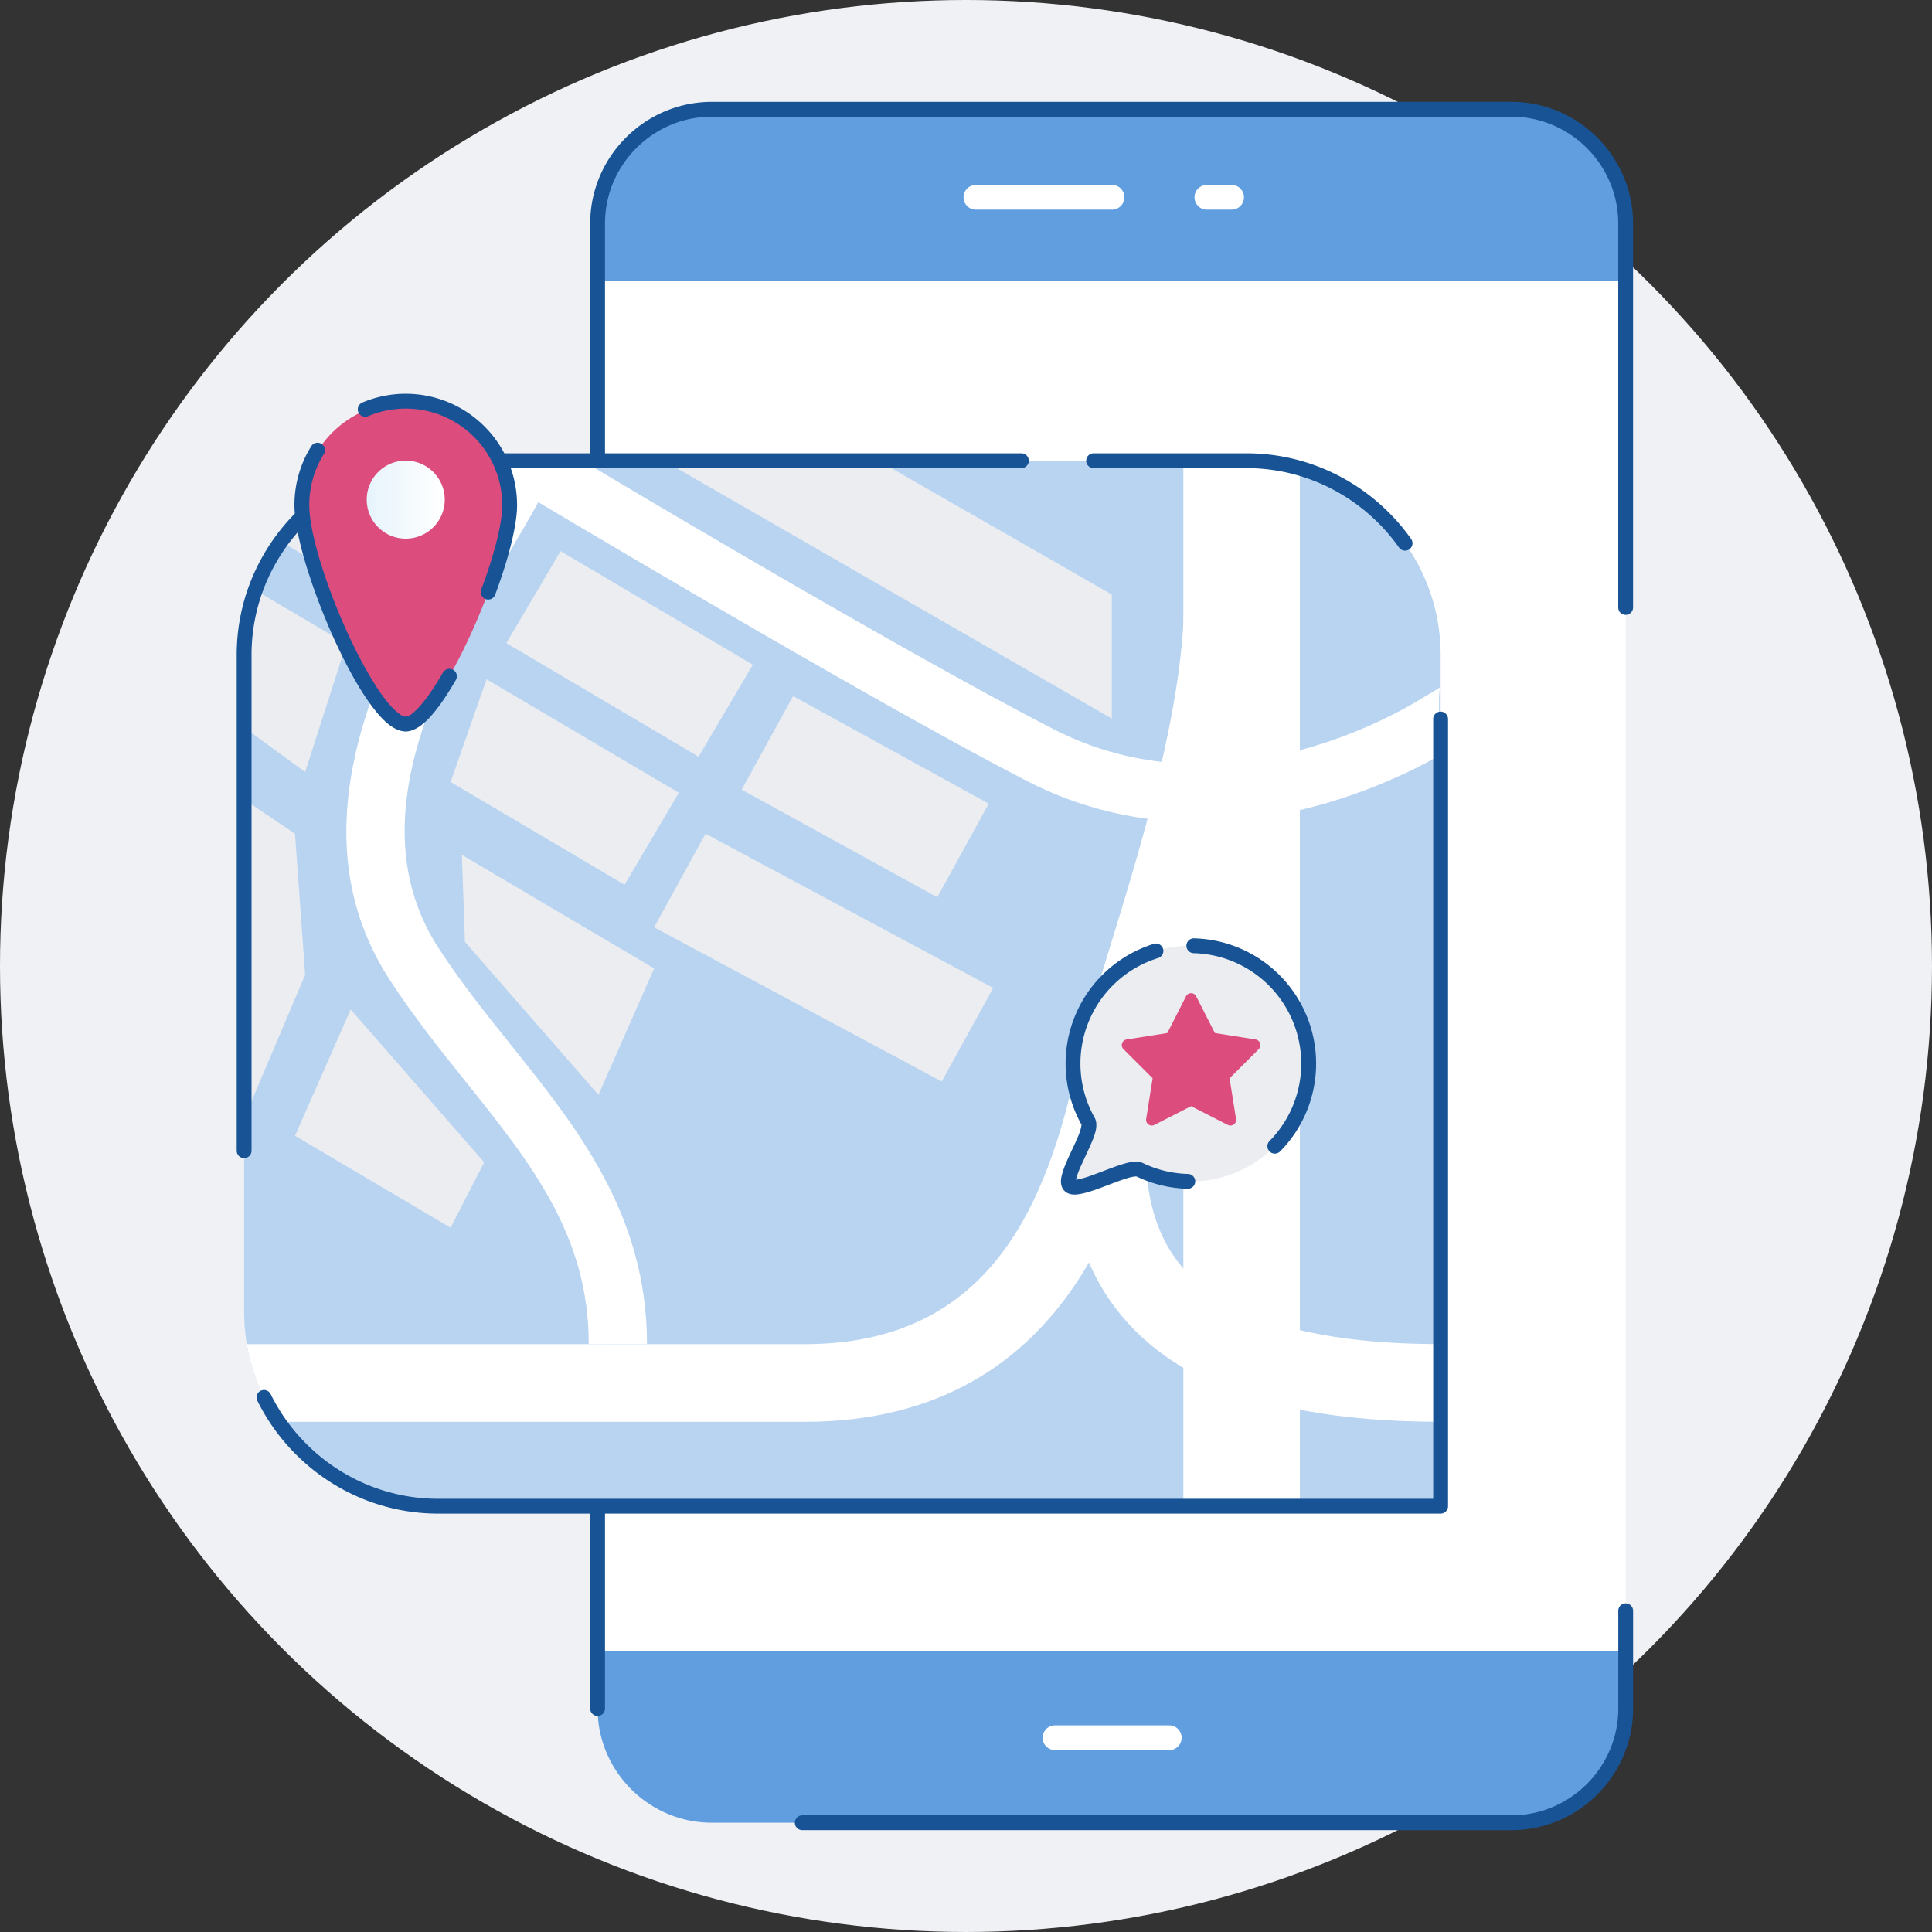 <svg id="Layer_1" data-name="Layer 1" xmlns="http://www.w3.org/2000/svg" xmlns:xlink="http://www.w3.org/1999/xlink" viewBox="0 0 1953.69 1953.69">
  <rect x="0" y="0" width="1953.69" height="1953.69" fill="#333333" stroke="none"/>
  <defs>
    <style>
      .cls-1 {
        fill: none;
      }

      .cls-2 {
        fill: #eff1f4;
      }

      .cls-3, .cls-5 {
        fill: #fff;
      }

      .cls-4 {
        fill: #619ee0;
      }

      .cls-13, .cls-5, .cls-6, .cls-8 {
        fill-rule: evenodd;
      }

      .cls-6 {
        fill: #185495;
      }

      .cls-7 {
        clip-path: url(#clip-path);
      }

      .cls-10, .cls-8 {
        fill: #ebedf1;
      }

      .cls-9 {
        fill: #b9d4f1;
      }

      .cls-11, .cls-13 {
        fill: #dc4c7c;
      }

      .cls-12 {
        fill: url(#linear-gradient);
      }
    </style>
    <clipPath id="clip-path">
      <path class="cls-1" d="M1456.81,1523.07H443.23c-108,0-196.36-88.35-196.36-196.33V662.24c0-108,88.37-196.34,196.36-196.34h817.25c108,0,196.33,88.35,196.33,196.34Z"/>
    </clipPath>
    <linearGradient id="linear-gradient" x1="-1877.72" y1="4149.12" x2="-1877.05" y2="4149.12" gradientTransform="matrix(-118.33, 0, 0, 118.33, -221741.47, -490462.62)" gradientUnits="userSpaceOnUse">
      <stop offset="0" stop-color="#fff"/>
      <stop offset="1" stop-color="#e6f3fb"/>
    </linearGradient>
  </defs>
  <circle class="cls-2" cx="976.84" cy="976.84" r="976.84"/>
  <g>
    <path class="cls-3" d="M1644,226V1727.7c0,63.54-52,115.51-115.52,115.51H719.82c-63.52,0-115.53-52-115.53-115.51V226c0-63.53,52-115.51,115.53-115.51h808.61C1592,110.48,1644,162.46,1644,226Z"/>
    <path class="cls-4" d="M1644,1669.94v57.76c0,63.54-52,115.51-115.52,115.51H719.82c-46.63,0-87.07-28-105.26-68a113.91,113.91,0,0,1-10.26-47.5v-57.76Z"/>
    <path class="cls-4" d="M1644,226v57.76H604.3V226c0-63.53,52-115.5,115.52-115.5h808.62c63.52,0,115.51,52,115.51,115.51Z"/>
    <path class="cls-5" d="M987.36,212H1125a12.51,12.51,0,0,0,0-25H987.36a12.51,12.51,0,1,0,0,25Z"/>
    <path class="cls-5" d="M1220.93,212h25a12.51,12.51,0,0,0,0-25h-25a12.51,12.51,0,1,0,0,25Z"/>
    <path class="cls-5" d="M1066.36,1769.75h115.52a12.51,12.51,0,1,0,0-25H1066.36a12.51,12.51,0,0,0,0,25Z"/>
    <path class="cls-6" d="M1636.45,1628.87v98.83c0,59.42-48.61,108-108,108H811.25a7.5,7.5,0,0,0,0,15h717.18c67.66,0,123-55.34,123-123v-98.83a7.5,7.5,0,0,0-15,0Z"/>
    <path class="cls-6" d="M611.79,1727.7V1052.13a7.5,7.5,0,0,0-15,0V1727.7a7.5,7.5,0,0,0,15,0Z"/>
    <path class="cls-6" d="M611.79,596.77V226c0-59.41,48.63-108,108-108h808.61c59.41,0,108,48.6,108,108V614.26a7.5,7.5,0,0,0,15,0V226c0-67.65-55.36-123-123-123H719.82c-67.65,0-123,55.35-123,123V596.77a7.5,7.5,0,0,0,15,0Z"/>
  </g>
  <g>
    <g class="cls-7">
      <g>
        <path class="cls-8" d="M649.21,1099.68,847.07,1208.5l52-94.65L701.26,1005l-52,94.65Z"/>
        <rect class="cls-9" x="246.88" y="465.91" width="1209.94" height="1057.17"/>
        <path class="cls-3" d="M1088.48,1080l77.2,14.5c-15.33,81.69-5.67,144.19,28.78,185.69,43.49,52.43,131.78,79,262.35,79v78.54c-157.25,0-262.83-35.13-322.82-107.41-50.07-60.35-65.39-144.57-45.51-250.32Z"/>
        <path class="cls-3" d="M589,465.91c3.53,2.11,312.15,186.92,476.26,271.4,169.3,87.16,342.79-12.28,375.84-33.1l15.69-9.44c-3.72,2.35,0,68.65,0,68.65-61.24,34.74-240.2,118-418.46,26.27C899.91,718.43,631.28,559.55,544.29,507.8c-7.66,14.25-17.11,30.29-27.77,48.38C453.16,663.6,357.4,826,443.37,958.53c22.29,34.41,48.17,66.77,73.21,98,67.66,84.63,137.67,172.12,137.67,302.64H595.34c0-109.85-57.81-182.14-124.76-265.85-25.94-32.41-52.75-65.92-76.66-102.77-105.75-163.16,5.42-351.69,71.86-464.32C483,497,493.42,482.14,499.47,465.9H589Z"/>
        <rect class="cls-3" x="1196.65" y="465.91" width="117.81" height="1057.17"/>
        <path class="cls-3" d="M1197.48,608.67l78.52,1.16c-1.76,121.33-45.75,264.32-77.84,368.72-14.71,47.72-27.4,88.93-32.48,116-20.91,94.76-75.85,343.22-351.91,343.22H246.88v-78.53H813.77c187.7,0,244.32-141.76,275-280.41,5.66-30.19,19-73.34,34.32-123.33C1153.78,855.58,1195.88,718.8,1197.48,608.67Z"/>
        <path class="cls-8" d="M750,798.51,947.84,907.34l52-94.64L802,703.88Z"/>
        <path class="cls-10" d="M676.35,465.91H888.3l236,135.29V726.67l-437.8-252-10.12-8.78Z"/>
        <path class="cls-10" d="M713.51,843.1,1004.34,999l-52.05,94.64L661.48,937.75l52-94.65Z"/>
        <path class="cls-8" d="M512,650.33,706.41,765.18l54.92-93L566.91,557.36Z"/>
        <path class="cls-10" d="M358.05,465.91l75.18,44.41-54.9,93L246.88,525.65V465.91Z"/>
        <path class="cls-10" d="M246.88,590.05,350.24,651.1,308.57,780.68l-61.69-45Z"/>
        <path class="cls-10" d="M246.88,808.43l51.44,34.67,10.25,142.7-61.69,145.32Z"/>
        <path class="cls-10" d="M492.07,686.87l194.4,114.81-54.92,93L455.66,790.76l36.41-103.89Z"/>
        <path class="cls-10" d="M467.05,864.48,661.48,979.31l-56.31,127.78-135-154.61-3.13-88Z"/>
        <path class="cls-10" d="M455.66,1241.47l-157.34-92.94,56.31-127.75,135,154.6Z"/>
      </g>
    </g>
    <path class="cls-6" d="M254.37,1163.63V662.24c0-103.85,85-188.84,188.86-188.84h589.62a7.5,7.5,0,0,0,0-15H443.23c-112.11,0-203.86,91.74-203.86,203.84v501.39a7.5,7.5,0,0,0,15,0Z"/>
    <path class="cls-6" d="M1105.89,473.4h154.59c63.5,0,120,31.8,154.24,80.25A7.5,7.5,0,0,0,1427,545c-37-52.3-97.94-86.59-166.48-86.59H1105.89a7.5,7.5,0,0,0,0,15Z"/>
    <path class="cls-6" d="M1449.31,1515.57V727.1a7.5,7.5,0,1,1,15,0v796a7.5,7.5,0,0,1-7.5,7.5H443.23c-80,0-149.64-46.69-183-114.18a7.5,7.5,0,1,1,13.46-6.64c30.87,62.53,95.38,105.82,169.5,105.82Z"/>
    <g>
      <path class="cls-11" d="M515.38,510.76c0,58-72.16,221.41-105.09,221.41-34.82,0-105.08-163.37-105.08-221.41a105.09,105.09,0,0,1,210.17,0Z"/>
      <path class="cls-6" d="M372.25,420.89a97.63,97.63,0,0,1,135.63,89.87c0,19.7-8.72,51.86-21.23,85.4a7.5,7.5,0,0,0,14.06,5.24c13.26-35.57,22.17-69.75,22.17-90.64A112.63,112.63,0,0,0,366.39,407.08a7.5,7.5,0,0,0,5.86,13.81Z"/>
      <path class="cls-6" d="M448.09,679.78c-9.42,16.42-18.76,30-27.16,38.11-4.06,3.94-7.43,6.78-10.64,6.78-2.78,0-5.69-2-9-4.82-7.08-6-14.78-16-22.66-28.54-31.91-50.59-65.88-140.78-65.88-180.55a97,97,0,0,1,14.73-51.55,7.5,7.5,0,1,0-12.73-7.94,112,112,0,0,0-17,59.49c0,41.49,34.9,135.77,68.19,188.56,8.88,14.07,17.7,25.25,25.67,32,6.69,5.66,13.15,8.37,18.72,8.37,6,0,13.43-3.58,21.09-11,9.15-8.89,19.47-23.53,29.72-41.41a7.5,7.5,0,0,0-13-7.46Z"/>
      <path class="cls-12" d="M449.74,505.22a39.45,39.45,0,1,1-39.43-39.43A39.46,39.46,0,0,1,449.74,505.22Z"/>
    </g>
    <g>
      <path class="cls-10" d="M1085.1,1072.41a118.5,118.5,0,0,0,15.44,61.82c5.93,10.47-27.42,56.65-18.7,64.84s59.54-21.6,70.44-16.29a119.18,119.18,0,1,0-67.18-110.37Z"/>
      <path class="cls-6" d="M1093.71,1137.4a126.72,126.72,0,0,1,73.24-183,7.5,7.5,0,0,1,4.41,14.33,111.71,111.71,0,0,0-64.3,161.79c1.76,3.11,2.24,8.11.59,14.33-2.42,9.08-9.26,22.29-14.44,33.91a83.36,83.36,0,0,0-4.91,13.15,8.3,8.3,0,0,0-.17.94,18.24,18.24,0,0,0,2-.23,100.19,100.19,0,0,0,14.61-4.35c12.61-4.52,26.91-10.57,36.65-12.71,6.21-1.36,11.18-1,14.16.46a111.41,111.41,0,0,0,45.8,11.09,7.5,7.5,0,1,1-.38,15,126.14,126.14,0,0,1-51.65-12.44c-.27,0-1.15,0-1.75,0a41.56,41.56,0,0,0-6.81,1.5c-9,2.6-20.56,7.46-31,11.19-9.2,3.3-17.64,5.64-23.19,5.6-4.42,0-7.71-1.41-9.9-3.47-2.39-2.24-3.89-5.56-3.83-10,.06-5.24,2.78-13.19,6.63-21.84,4.21-9.46,9.65-20,12.56-28.24a45.73,45.73,0,0,0,1.64-7Z"/>
      <path class="cls-6" d="M1294.44,1164.41a126.66,126.66,0,0,0-87-215.53,7.5,7.5,0,1,0-.38,15,111.66,111.66,0,0,1,76.65,190,7.5,7.5,0,0,0,10.68,10.53Z"/>
      <path class="cls-13" d="M1199.34,1007.47a5.76,5.76,0,0,1,10.26,0l18.92,37.16,41.18,6.51a5.76,5.76,0,0,1,3.17,9.76l-29.49,29.47,6.54,41.18a5.75,5.75,0,0,1-8.3,6l-37.15-18.95-37.14,18.95a5.75,5.75,0,0,1-8.3-6l6.54-41.18-29.5-29.47a5.76,5.76,0,0,1,3.17-9.76l41.19-6.51Z"/>
    </g>
  </g>
</svg>
